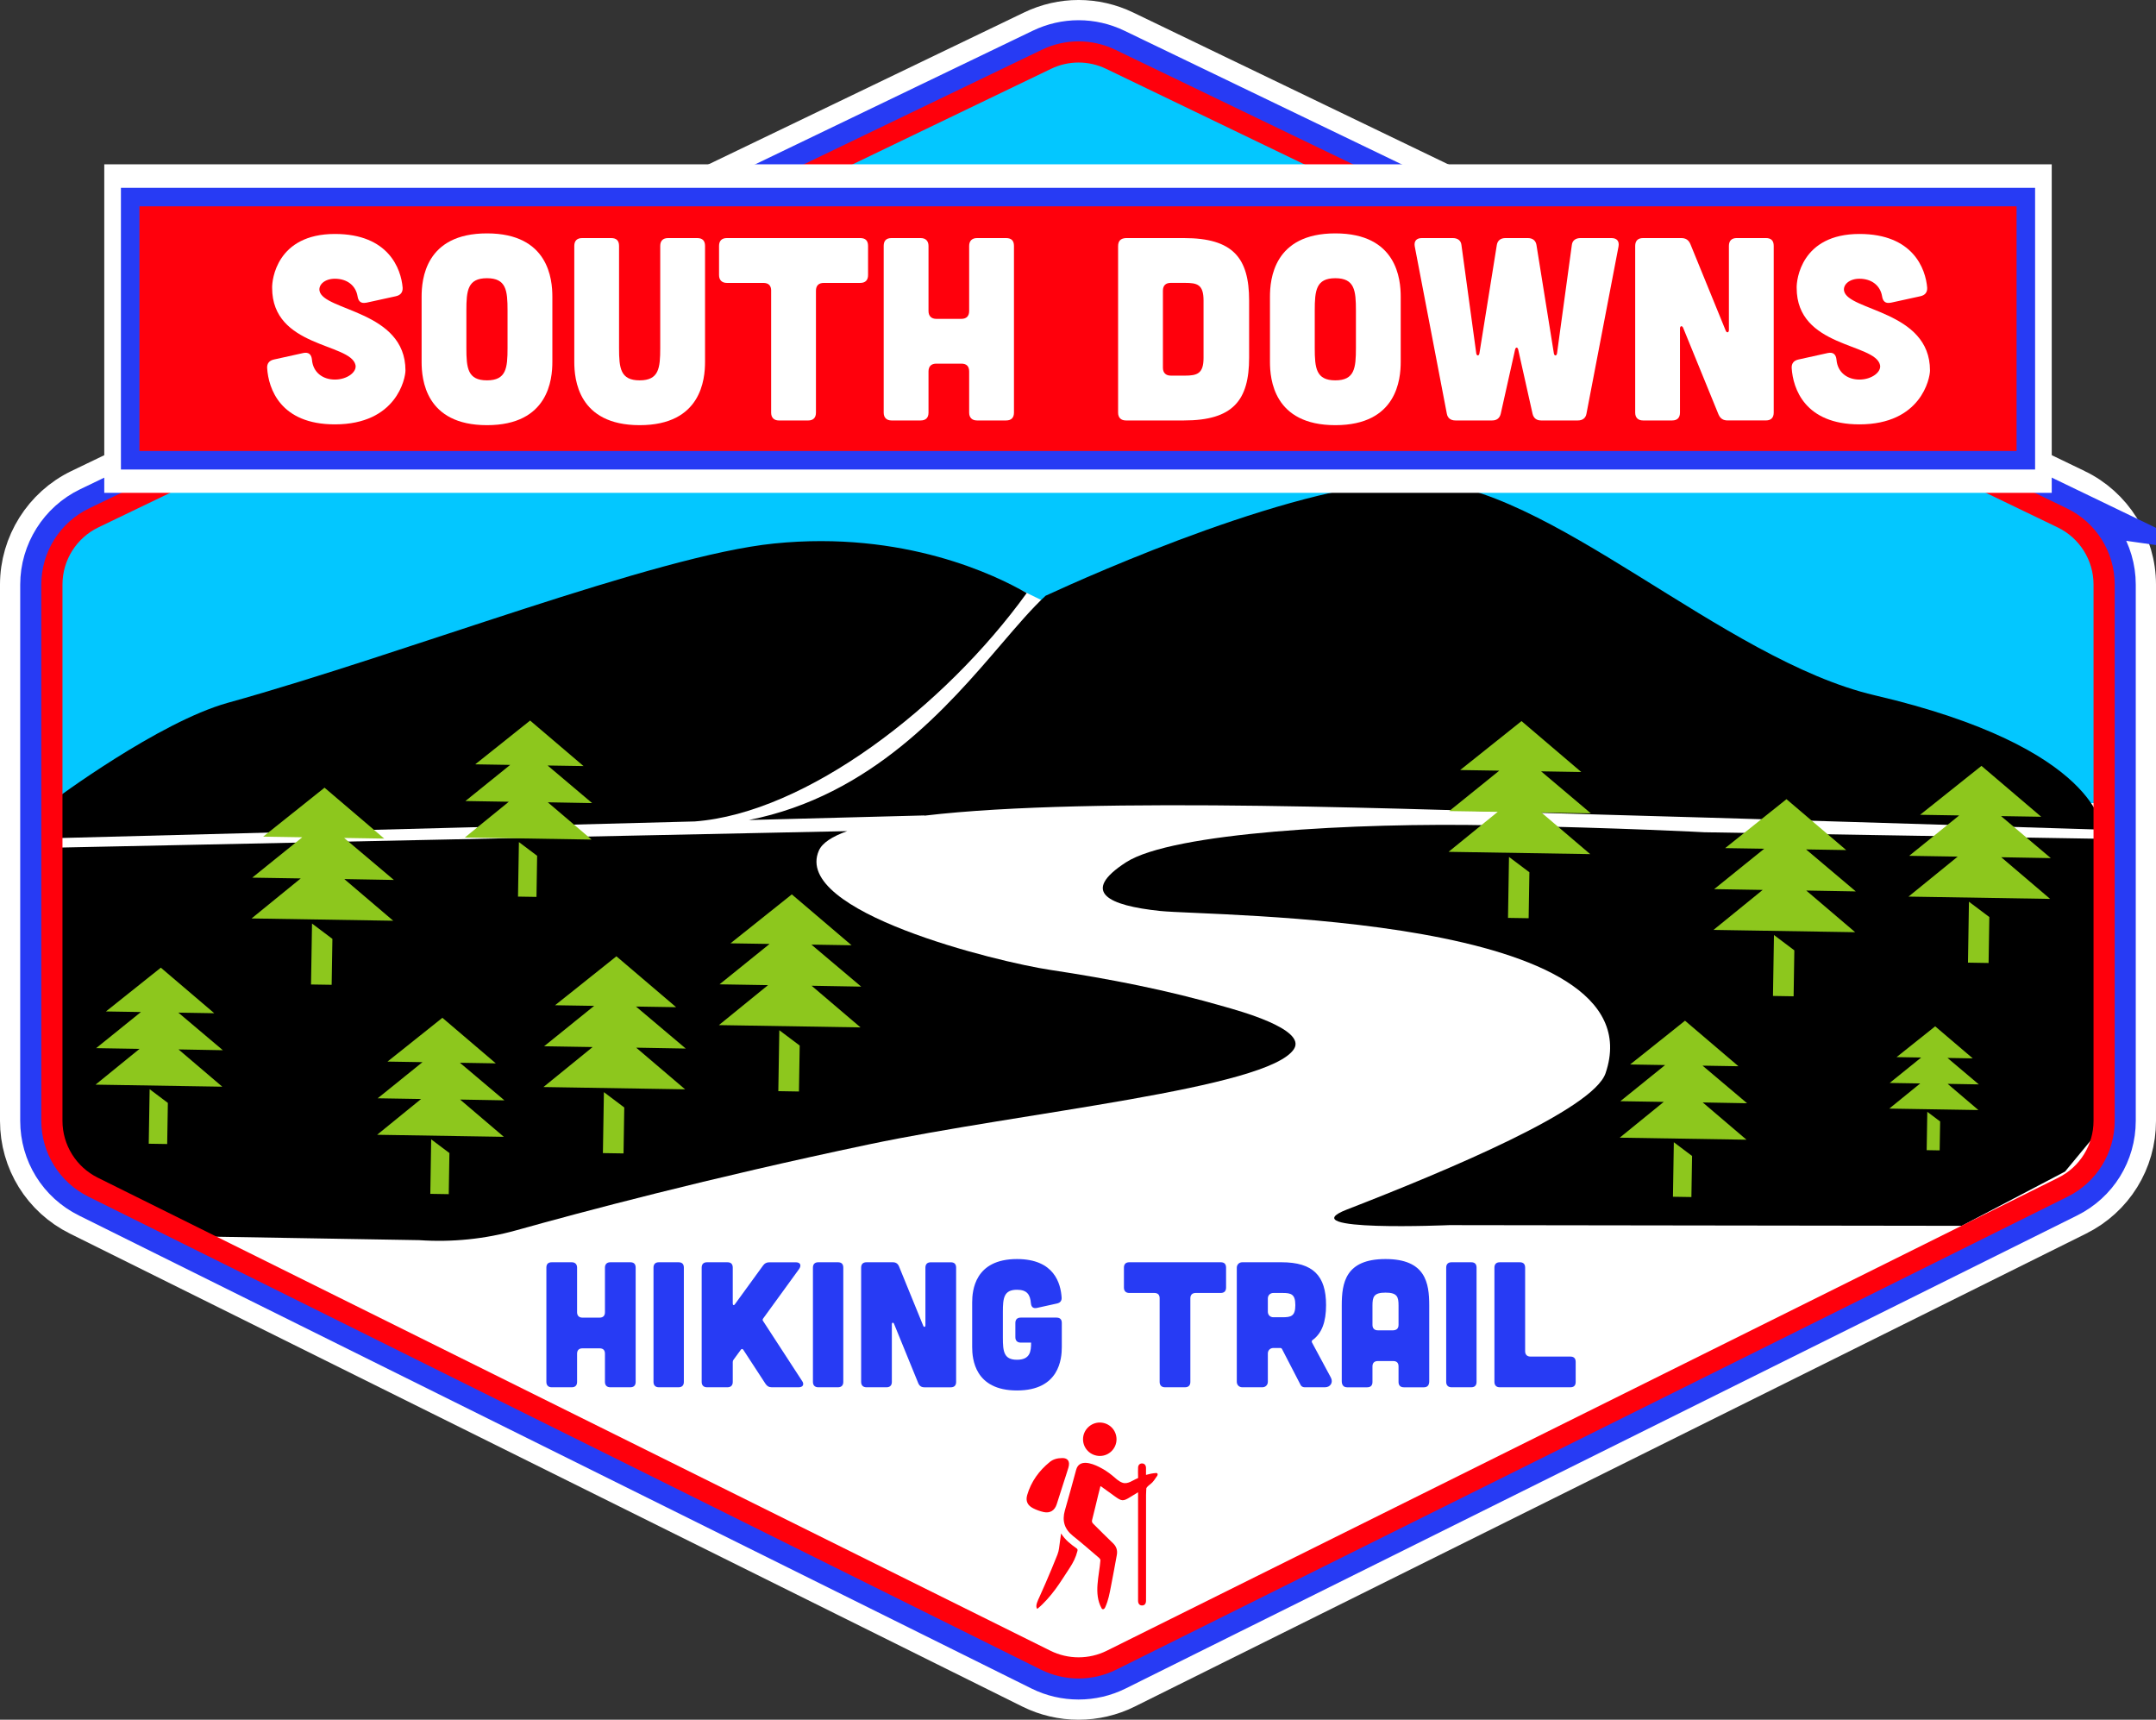 <?xml version="1.0" encoding="UTF-8"?>
<svg id="Layer_2" data-name="Layer 2" xmlns="http://www.w3.org/2000/svg" xmlns:xlink="http://www.w3.org/1999/xlink" viewBox="0 0 865.04 689.85">
  <rect x="0" y="0" width="865.04" height="689.85" fill="#333333" stroke="none"/>
  <defs>
    <clipPath id="clippath">
      <path d="M445.64,23.78c-8.14-3.92-17.63-3.93-25.77,0L37.64,207.72c-10.28,4.95-16.82,15.35-16.82,26.77v215.1c0,11.28,6.39,21.59,16.5,26.61l382.22,189.76c8.33,4.13,18.11,4.13,26.43,0l381.77-189.75c10.1-5.02,16.48-15.32,16.48-26.6v-215.12c0-11.41-6.53-21.81-16.81-26.76L445.64,23.78Z" style="fill: none;"/>
    </clipPath>
  </defs>
  <g id="Layer_1-2" data-name="Layer 1">
    <path d="M832.3,197.57L450.53,13.63c-11.3-5.44-24.25-5.45-35.55,0L32.75,197.57c-14.1,6.78-23.2,21.28-23.2,36.92v215.1c0,15.67,8.72,29.73,22.75,36.7l382.22,189.76c5.61,2.78,11.91,4.25,18.22,4.25,6.32,0,12.63-1.47,18.24-4.26l381.77-189.75c14.02-6.97,22.74-21.03,22.74-36.69v-215.12c0-15.64-9.1-30.13-23.19-36.91ZM832.96,449.6c0,7.05-3.92,13.37-10.23,16.51l-381.77,189.75c-5.13,2.55-11.27,2.55-16.4,0L42.32,466.11c-6.32-3.14-10.24-9.46-10.24-16.52v-215.1c0-7.04,4.1-13.56,10.44-16.61L424.75,33.93c2.54-1.22,5.23-1.84,8-1.84s5.47.62,8,1.84l381.77,183.93c6.34,3.05,10.44,9.57,10.44,16.61v215.12Z" style="fill: #fff; stroke: #fff; stroke-miterlimit: 10; stroke-width: 19.1px;"/>
    <path d="M829.01,204.39L447.24,20.46c-9.21-4.44-19.77-4.44-28.98,0L36.04,204.4c-11.49,5.53-18.91,17.34-18.91,30.09v215.1c0,12.77,7.11,24.23,18.54,29.91l382.22,189.76c4.65,2.31,9.75,3.46,14.85,3.46,5.1,0,10.21-1.16,14.86-3.47l381.77-189.75c11.43-5.68,18.53-17.14,18.53-29.9v-215.12c0-12.74-7.42-24.55-18.9-30.09ZM840.53,449.6c0,9.94-5.53,18.87-14.44,23.3l-381.77,189.75c-7.25,3.6-15.9,3.6-23.15,0L38.95,472.89c-8.91-4.42-14.45-13.35-14.45-23.3v-215.1c0-9.93,5.78-19.14,14.73-23.44L421.46,27.1c3.59-1.73,7.43-2.59,11.28-2.59s7.7.86,11.29,2.59l381.77,183.93c8.94,4.31,14.72,13.51,14.72,23.44v215.12Z" style="stroke: #273bf4; stroke-linecap: round; stroke-miterlimit: 10; stroke-width: 18.04px;"/>
    <path d="M445.64,23.78c-8.14-3.92-17.63-3.93-25.77,0L37.64,207.72c-10.28,4.95-16.82,15.35-16.82,26.77v215.1c0,11.28,6.39,21.59,16.5,26.61l382.22,189.76c8.33,4.13,18.11,4.13,26.43,0l381.77-189.75c10.1-5.02,16.48-15.32,16.48-26.6v-215.12c0-11.41-6.53-21.81-16.81-26.76L445.64,23.78Z" style="fill: #fff;"/>
    <g style="clip-path: url(#clippath);">
      <rect x="-25.18" y="2.62" width="910.11" height="319.55" style="fill: #03c7ff;"/>
      <polygon points="423.53 243.49 404.74 234.33 270.21 337.5 430.14 337.5 423.53 243.49" style="fill: #fff;"/>
    </g>
    <path d="M221.25,495.76c31.34-7.84,100.15-23.64,131.21-30.73,45.09-10.3,127.99-24.28,127.99-24.28,0,0,30.25-5.53,42.41-14.29,4.03-2.9,3.19-8.72-.61-14.44-2.88-4.33-54.34-19.68-77.59-23.51-28.24-4.65-41.94-7.9-60.4-12.93-45.79-12.49-52.6-25.03-51.91-29.63,1.54-10.29,32.57-13.74,39.33-14.29,45.21-3.66,80.68-4.63,91.98-4.97,21.64-.64,78.1,1.13,78.1,1.13,0,0-49.19,3.96-64.37,6.76-15.03,2.78-29.19,7.53-33.8,12.29-4.3,4.45-8.19,11.75-2.15,16.59,10.14,8.14,27.57,7.66,59.31,8.91,11.58.46,26.86,1.44,58.21,5.63,28.73,3.84,39.28,7.44,54.1,15.11,10.64,5.5,25.77,12.84,26.89,23.2,1.55,14.36-21.93,27.44-29.65,32.11-21.21,12.83-24.52,10.86-54.27,23.93-6.34,2.79-25.22,8.5-33.36,12.59-7.43,3.73,4.08,6.04,4.08,6.04l-305.49,4.76Z" style="fill: #fff;"/>
    <path d="M459.83,591.63c1.17-.34,2.59-.66,3.91-.74.16,0,.34-.02.48.06.22.12.29.4.25.65s-.19.45-.34.65c-.8,1.14-1.47,2.3-2.62,3.14-.39.28-.77.61-1.11.95-.19.19-.45.57-.45.57,0,0-.13,1.88-.13,2.74,0,1.35,0,2.71,0,4.06,0,2.71,0,5.41,0,8.12,0,5.41,0,10.83,0,16.24,0,3.6,0,7.2,0,10.8,0,1.07,0,2.14-.01,3.21,0,1.24-.58,1.93-1.58,1.93-1,0-1.61-.69-1.61-1.91,0-7.98,0-15.96,0-23.94,0-6.11,0-12.23,0-18.34,0-.33,0-.66,0-1.22-1.14.7-2.11,1.29-3.08,1.89-2.89,1.79-3.44,1.77-6.23-.24-1.83-1.32-3.67-2.64-5.5-3.97-.05-.03-.11-.05-.29-.12-.32,1.27-.64,2.51-.95,3.77-.79,3.26-1.56,6.53-2.39,9.78-.16.65-.02,1.06.45,1.52,2.64,2.59,5.21,5.26,7.9,7.79,1.42,1.34,1.9,2.9,1.57,4.72-.75,4.21-1.55,8.41-2.36,12.6-.55,2.87-1.04,5.57-2.24,8.25-.12.26-.24.54-.46.73s-.56.28-.8.12c-.14-.09-.23-.25-.31-.39-3.19-5.87-.89-12.92-.42-19.14.02-.31-.24-.73-.5-.95-3.49-2.97-6.94-6-10.52-8.85-3.41-2.71-4.41-6.05-3.25-10.17,1.53-5.43,3.09-10.86,4.53-16.32,1.17-4.44,6.22-2.66,9.12-1.22,1.92.96,3.69,2.09,5.34,3.45,1.3,1.06,2.58,2.42,4.22,2.95,2.09.68,4.09-1.07,5.95-1.79.34-.13.24-.23.22-.79-.04-1.16-.03-2.32,0-3.48.03-1.07.68-1.72,1.62-1.7.94.02,1.55.7,1.56,1.77,0,.85,0,1.87,0,2.81Z" style="fill: #ff000c;"/>
    <path d="M426.29,584.88c2.13-.01,3.12,1.35,2.39,3.82-.61,2.05-1.3,4.07-1.95,6.11-.92,2.88-1.83,5.76-2.76,8.63-.8,2.48-2.68,3.66-5.23,3.1-1.44-.32-2.88-.84-4.2-1.51-2.27-1.14-3.11-2.9-2.4-5.33,1.57-5.37,4.74-9.74,9.05-13.24,1.34-1.09,3.02-1.58,5.1-1.58Z" style="fill: #ff000c;"/>
    <path d="M425.73,615.11c1.66,2.64,3.88,4.35,6.18,5.96.46.32.5.61.37,1.14-.61,2.46-1.72,4.67-3.12,6.77-1.87,2.8-3.67,5.77-5.7,8.51-2.06,2.78-4.6,5.71-7.26,7.88-1.09-1,.39-3.73.88-4.83,1.69-3.73,3.31-7.48,4.88-11.25.78-1.89,1.55-3.78,2.31-5.68.7-1.76.69-3.23.99-5.08.17-1.05.3-2.1.48-3.41Z" style="fill: #ff000c;"/>
    <path d="M441.31,584.04c-3.78-.02-6.78-3-6.77-6.73,0-3.66,3.08-6.7,6.73-6.68,3.76.02,6.74,3.03,6.71,6.78-.03,3.66-3.04,6.64-6.67,6.62Z" style="fill: #ff000c;"/>
    <path d="M229.39,506.34c1.36,0,2.15.79,2.15,2.15v17.91c0,1.36.79,2.15,2.15,2.15h6.88c1.43,0,2.15-.79,2.15-2.15v-17.91c0-1.36.79-2.15,2.15-2.15h8.02c1.43,0,2.15.72,2.15,2.15v45.85c0,1.36-.72,2.15-2.15,2.15h-8.02c-1.36,0-2.15-.79-2.15-2.15v-11.32c0-1.43-.72-2.15-2.15-2.15h-6.88c-1.36,0-2.15.72-2.15,2.15v11.32c0,1.36-.72,2.15-2.15,2.15h-8.02c-1.36,0-2.15-.79-2.15-2.15v-45.85c0-1.43.72-2.15,2.15-2.15h8.02Z" style="fill: #273bf4;"/>
    <path d="M272.23,506.34c1.43,0,2.15.72,2.15,2.15v45.85c0,1.36-.72,2.15-2.15,2.15h-7.88c-1.36,0-2.15-.79-2.15-2.15v-45.85c0-1.43.79-2.15,2.15-2.15h7.88Z" style="fill: #273bf4;"/>
    <path d="M321.8,553.91c1,1.43.36,2.58-1.36,2.58h-10.75c-1.15,0-1.93-.43-2.58-1.43l-8.88-13.61c-.29-.43-.72-.43-1,0l-2.94,4.01c-.21.29-.29.57-.29.93v7.95c0,1.36-.72,2.15-2.15,2.15h-8.17c-1.36,0-2.15-.79-2.15-2.15v-45.85c0-1.43.79-2.15,2.15-2.15h8.17c1.43,0,2.15.72,2.15,2.15v14.4c0,.72.5.86.86.29l11.25-15.47c.65-.93,1.43-1.36,2.58-1.36h10.6c1.79,0,2.36,1.15,1.36,2.65l-14.47,19.92c-.21.36-.29.64,0,1l15.62,24Z" style="fill: #273bf4;"/>
    <path d="M336.2,506.34c1.43,0,2.15.72,2.15,2.15v45.85c0,1.36-.72,2.15-2.15,2.15h-7.88c-1.36,0-2.15-.79-2.15-2.15v-45.85c0-1.43.79-2.15,2.15-2.15h7.88Z" style="fill: #273bf4;"/>
    <path d="M358.19,506.34c1.22,0,2.01.5,2.51,1.65l9.74,23.86c.29.65.86.5.86-.21v-23.14c0-1.43.79-2.15,2.15-2.15h8.02c1.43,0,2.15.72,2.15,2.15v45.85c0,1.36-.72,2.15-2.15,2.15h-10.53c-1.22,0-2.01-.5-2.51-1.65l-9.74-23.86c-.29-.64-.86-.5-.86.21v23.14c0,1.36-.72,2.15-2.15,2.15h-8.02c-1.36,0-2.15-.79-2.15-2.15v-45.85c0-1.43.79-2.15,2.15-2.15h10.53Z" style="fill: #273bf4;"/>
    <path d="M390.06,522.46c0-4.73,1-17.41,17.98-17.41,15.04,0,17.55,9.89,17.91,15.47.07,1.29-.57,2.08-1.86,2.36l-8.1,1.79c-1.43.29-2.22-.36-2.36-1.86-.29-3.44-1.5-5.44-5.59-5.44-5.3,0-5.66,3.37-5.66,8.88v10.32c0,5.52.36,8.88,5.66,8.88s5.66-3.37,5.66-6.88h-4.16c-1.36,0-2.15-.79-2.15-2.15v-5.73c0-1.43.79-2.15,2.15-2.15h14.33c1.43,0,2.15.72,2.15,2.15v9.67c0,4.73-1,17.41-17.98,17.41s-17.98-12.68-17.98-17.41v-17.91Z" style="fill: #273bf4;"/>
    <path d="M465.28,520.81c0-1.43-.72-2.15-2.15-2.15h-10.03c-1.36,0-2.15-.79-2.15-2.15v-8.02c0-1.43.79-2.15,2.15-2.15h36.68c1.43,0,2.15.72,2.15,2.15v8.02c0,1.36-.72,2.15-2.15,2.15h-10.03c-1.36,0-2.15.72-2.15,2.15v33.53c0,1.36-.72,2.15-2.15,2.15h-8.02c-1.36,0-2.15-.79-2.15-2.15v-33.53Z" style="fill: #273bf4;"/>
    <path d="M533.98,552.62c1,1.86-.14,3.87-2.36,3.87h-8.17c-.72,0-1.36-.36-1.65-1l-7.45-14.4c-.14-.21-.36-.36-.57-.36h-2.87c-1.29,0-2.22.93-2.22,2.22v11.32c0,1.29-.93,2.22-2.22,2.22h-8.02c-1.29,0-2.22-.93-2.22-2.22v-45.71c0-1.29.93-2.22,2.22-2.22h15.69c12.75,0,17.91,5.45,17.91,17.19,0,6.66-1.65,11.32-5.45,14.04-.29.21-.36.57-.21.93l7.59,14.11ZM510.91,518.66c-1.29,0-2.22.93-2.22,2.22v5.3c0,1.29.93,2.22,2.22,2.22h3.65c3.44,0,5.16-.43,5.16-4.87s-1.72-4.87-5.16-4.87h-3.65Z" style="fill: #273bf4;"/>
    <path d="M573.45,554.06c0,1.58-.72,2.44-2.15,2.44h-8.02c-1.36,0-2.15-.72-2.15-2.15v-6.23c0-1.43-.72-2.15-2.15-2.15h-6.16c-1.36,0-2.15.72-2.15,2.15v6.23c0,1.43-.72,2.15-2.15,2.15h-8.02c-1.36,0-2.15-.86-2.15-2.44v-30.38c0-9.03,1.43-18.63,17.55-18.63s17.55,9.6,17.55,18.63v30.38ZM561.13,523.68c0-3.44-.5-5.16-5.23-5.16s-5.23,1.72-5.23,5.16v7.81c0,1.36.79,2.15,2.15,2.15h6.16c1.43-.07,2.15-.79,2.15-2.22v-7.74Z" style="fill: #273bf4;"/>
    <path d="M590.28,506.34c1.43,0,2.15.72,2.15,2.15v45.85c0,1.36-.72,2.15-2.15,2.15h-7.88c-1.36,0-2.15-.79-2.15-2.15v-45.85c0-1.43.79-2.15,2.15-2.15h7.88Z" style="fill: #273bf4;"/>
    <path d="M609.77,506.34c1.43,0,2.15.72,2.15,2.15v33.53c0,1.36.79,2.15,2.15,2.15h15.98c1.43,0,2.15.72,2.15,2.15v8.02c0,1.43-.72,2.15-2.15,2.15h-28.3c-1.36,0-2.15-.79-2.15-2.15v-45.85c0-1.43.79-2.15,2.15-2.15h8.02Z" style="fill: #273bf4;"/>
    <g>
      <path d="M581.77,491.44l205.34.28,41.43-21.76,13.48-16.3-1.15-117.22-157.05-2.59s-30.89-1.71-85.35-2.8c-54.46-1.09-128.18,2.88-146.69,14.86-18.52,11.98-7.04,17.33,13.66,19.51,20.7,2.18,200.55,1.06,178.75,65.09-4.96,14.56-63.11,38.88-103.78,54.68-23.36,9.08,41.37,6.24,41.37,6.24Z"/>
      <path d="M519.18,420.79c-10.27,15.93-109.01,25.33-170.47,38.25-65.08,13.69-115.53,27.2-141.48,34.45-12.69,3.55-25.89,4.88-39.03,3.98l-96.46-1.64-39.58-25.46-10.49-17.48s2.46-79.97,1.42-112.88l316.81-6.61c-6.05,2.16-9.99,4.72-11.34,7.78-10.86,24.57,71.74,44.71,92.87,47.89,23.57,3.55,47.02,8.1,69.93,14.76,4.69,1.36,33.02,8.89,27.81,16.96Z"/>
      <path d="M843.48,332.81c-44.66-1.37-156.16-4.85-200.84-6.04-70.73-1.87-203.54-7.66-271.75.42v-.09l-70.43,1.84c49.2-9.72,79.97-45.65,101.19-70.43,6.71-7.83,12.53-14.64,17.89-19.55,0,0,.02,0,.02,0,18.01-8.32,103.3-46.51,149.92-45.8,51.68.79,121.61,71.5,182.71,85.75,90.25,21.06,91.3,53.91,91.3,53.91Z"/>
      <path d="M411.93,237.91c-32.82,45.47-88.44,88.25-133.19,91.6l-256.37,6.7c-.26-3.93-.16-15.3-.65-15.3,0,0,41.92-31.27,69.7-38.99,72.2-20.05,171.33-59.03,219.17-63.9,52.22-5.31,89.29,12.88,101.34,19.88Z"/>
      <g>
        <polygon points="300.03 401.78 288.43 411.21 345.26 412.13 325.64 395.42 345.53 395.77 325.56 378.92 341.67 379.18 317.7 358.77 298.17 374.35 293.09 378.4 308.77 378.65 305.92 380.95 300.9 385 298.91 386.61 288.69 394.85 308.16 395.17 303.05 399.32 300.03 401.78" style="fill: #8dc71d;"/>
        <polygon points="312.28 437.7 320.56 437.84 320.86 419.41 312.68 413.26 312.28 437.7" style="fill: #8dc71d;"/>
      </g>
      <g>
        <polygon points="229.64 426.62 218.04 436.05 274.88 436.97 255.26 420.26 275.14 420.61 255.18 403.76 271.28 404.02 247.32 383.61 227.79 399.19 222.7 403.24 238.39 403.49 235.54 405.79 230.51 409.84 228.53 411.45 218.31 419.69 237.77 420.01 232.67 424.16 229.64 426.62" style="fill: #8dc71d;"/>
        <polygon points="241.9 462.55 250.18 462.68 250.47 444.25 242.3 438.1 241.9 462.55" style="fill: #8dc71d;"/>
      </g>
      <g>
        <polygon points="777.34 350.23 765.74 359.66 822.57 360.58 802.95 343.87 822.84 344.22 802.87 327.37 818.98 327.63 795.01 307.22 775.48 322.79 770.4 326.84 786.08 327.1 783.23 329.4 778.21 333.45 776.23 335.05 766 343.3 785.47 343.62 780.37 347.77 777.34 350.23" style="fill: #8dc71d;"/>
        <polygon points="789.6 386.15 797.87 386.29 798.17 367.86 789.99 361.71 789.6 386.15" style="fill: #8dc71d;"/>
      </g>
      <g>
        <polygon points="592.8 332.27 581.2 341.7 638.03 342.62 618.41 325.91 638.3 326.27 618.33 309.41 634.44 309.68 610.47 289.26 590.94 304.84 585.86 308.89 601.54 309.14 598.69 311.44 593.67 315.5 591.68 317.1 581.46 325.35 600.93 325.66 595.82 329.81 592.8 332.27" style="fill: #8dc71d;"/>
        <polygon points="605.05 368.2 613.33 368.33 613.63 349.9 605.45 343.75 605.05 368.2" style="fill: #8dc71d;"/>
      </g>
      <g>
        <polygon points="699.1 363.59 687.5 373.02 744.34 373.94 724.72 357.23 744.6 357.58 724.64 340.73 740.74 340.99 716.78 320.58 697.25 336.16 692.17 340.21 707.85 340.46 705 342.76 699.97 346.81 697.99 348.41 687.77 356.66 707.23 356.98 702.13 361.13 699.1 363.59" style="fill: #8dc71d;"/>
        <polygon points="711.36 399.51 719.64 399.65 719.93 381.22 711.76 375.07 711.36 399.51" style="fill: #8dc71d;"/>
      </g>
      <g>
        <polygon points="48.71 426.65 38.34 435.09 89.18 435.91 71.63 420.96 89.42 421.28 71.56 406.2 85.97 406.44 64.53 388.17 47.05 402.11 42.51 405.73 56.54 405.96 53.99 408.02 49.49 411.64 47.72 413.08 38.57 420.45 55.99 420.74 51.42 424.45 48.71 426.65" style="fill: #8dc71d;"/>
        <polygon points="59.68 458.79 67.08 458.91 67.35 442.42 60.04 436.92 59.68 458.79" style="fill: #8dc71d;"/>
      </g>
      <g>
        <polygon points="161.68 446.76 151.31 455.2 202.15 456.02 184.6 441.07 202.39 441.39 184.53 426.31 198.93 426.55 177.5 408.28 160.02 422.22 155.47 425.84 169.51 426.07 166.96 428.13 162.46 431.75 160.69 433.19 151.54 440.56 168.96 440.85 164.39 444.56 161.68 446.76" style="fill: #8dc71d;"/>
        <polygon points="172.65 478.9 180.05 479.02 180.32 462.53 173 457.03 172.65 478.9" style="fill: #8dc71d;"/>
      </g>
      <g>
        <polygon points="660.26 447.92 649.88 456.36 700.73 457.18 683.18 442.23 700.97 442.55 683.11 427.47 697.51 427.71 676.07 409.44 658.6 423.38 654.05 427 668.08 427.23 665.54 429.29 661.04 432.91 659.27 434.35 650.12 441.73 667.53 442.01 662.97 445.72 660.26 447.92" style="fill: #8dc71d;"/>
        <polygon points="671.23 480.06 678.63 480.18 678.9 463.7 671.58 458.19 671.23 480.06" style="fill: #8dc71d;"/>
      </g>
      <g>
        <polygon points="765.32 438.77 758.02 444.7 793.78 445.28 781.44 434.77 793.95 434.99 781.39 424.38 791.52 424.55 776.44 411.7 764.15 421.5 760.95 424.05 770.82 424.21 769.03 425.66 765.87 428.21 764.62 429.22 758.19 434.41 770.44 434.61 767.23 437.22 765.32 438.77" style="fill: #8dc71d;"/>
        <polygon points="773.03 461.37 778.24 461.46 778.43 449.86 773.28 445.99 773.03 461.37" style="fill: #8dc71d;"/>
      </g>
      <g>
        <polygon points="112.53 358.98 100.94 368.42 157.77 369.34 138.15 352.63 158.03 352.98 138.07 336.13 154.17 336.39 130.21 315.97 110.68 331.55 105.6 335.6 121.28 335.86 118.43 338.16 113.41 342.21 111.42 343.81 101.2 352.06 120.66 352.37 115.56 356.52 112.53 358.98" style="fill: #8dc71d;"/>
        <polygon points="124.79 394.91 133.07 395.04 133.37 376.62 125.19 370.47 124.79 394.91" style="fill: #8dc71d;"/>
      </g>
      <g>
        <polygon points="196.88 327.52 186.5 335.96 237.35 336.78 219.79 321.83 237.58 322.15 219.72 307.07 234.13 307.3 212.69 289.04 195.22 302.98 190.67 306.6 204.7 306.83 202.15 308.89 197.66 312.51 195.88 313.94 186.74 321.32 204.15 321.61 199.59 325.32 196.88 327.52" style="fill: #8dc71d;"/>
        <polygon points="207.84 359.66 215.25 359.78 215.51 343.29 208.2 337.79 207.84 359.66" style="fill: #8dc71d;"/>
      </g>
    </g>
    <path d="M445.64,23.78c-8.14-3.92-17.63-3.93-25.77,0L37.64,207.72c-10.28,4.95-16.82,15.35-16.82,26.77v215.1c0,11.28,6.39,21.59,16.5,26.61l382.22,189.76c8.33,4.13,18.11,4.13,26.43,0l381.77-189.75c10.1-5.02,16.48-15.32,16.48-26.6v-215.12c0-11.41-6.53-21.81-16.81-26.76L445.64,23.78Z" style="fill: none; stroke: #ff000c; stroke-miterlimit: 10; stroke-width: 8.49px;"/>
    <g>
      <polygon points="809.1 73.87 55.94 73.87 49.79 73.87 49.79 82.73 49.79 180.88 49.79 189.74 55.94 189.74 809.1 189.74 815.25 189.74 815.25 180.88 815.25 82.73 815.25 73.87 809.1 73.87" style="fill: #fff; stroke: #fff; stroke-miterlimit: 10; stroke-width: 15.91px;"/>
      <g>
        <rect x="52.23" y="79.05" width="760.58" height="105.58" style="fill: #ff000c;"/>
        <path d="M809.1,82.76v98.15H55.94v-98.15h753.16M816.52,75.34H48.52v113h768.01v-113h0Z" style="fill: #273bf4;"/>
      </g>
      <g>
        <path d="M146.9,121.42c-2.09.42-3.13-.52-3.45-2.61-.73-4.28-4.18-7-9.09-7-4.08,0-6.58,2.4-6.17,4.81,1.46,8.15,34.49,7.94,34.49,31.98,0,3.14-3.55,21.63-28.32,21.63-21.95,0-26.65-14.42-27.17-22.57-.1-1.88.84-3.03,2.72-3.45l11.81-2.61c2.09-.42,3.24.52,3.45,2.72.42,5.02,4.28,7.94,9.2,7.94s8.88-3.03,8.26-5.85c-1.99-8.88-33.44-6.9-33.44-30.93-.1-3.14,1.78-21.63,25.19-21.63,21.53,0,26.54,14,27.17,21.53.1,1.88-.84,3.03-2.72,3.45l-11.91,2.61Z" style="fill: #fff;"/>
        <path d="M221.62,145.15c0,6.9-1.46,25.4-26.23,25.4s-26.23-18.5-26.23-25.4v-26.13c0-6.9,1.46-25.4,26.23-25.4s26.23,18.5,26.23,25.4v26.13ZM203.64,124.56c0-8.05-.52-12.96-8.26-12.96s-8.26,4.91-8.26,12.96v15.05c0,8.05.52,12.96,8.26,12.96s8.26-4.91,8.26-12.96v-15.05Z" style="fill: #fff;"/>
        <path d="M245.24,95.5c2.09,0,3.14,1.04,3.14,3.14v40.97c0,8.05.52,12.96,8.26,12.96s8.26-4.91,8.26-12.96v-40.97c0-2.09,1.15-3.14,3.14-3.14h11.7c2.09,0,3.14,1.04,3.14,3.14v46.51c0,6.9-1.46,25.4-26.23,25.4s-26.23-18.5-26.23-25.4v-46.51c0-2.09,1.15-3.14,3.14-3.14h11.71Z" style="fill: #fff;"/>
        <path d="M309.41,116.62c0-2.09-1.05-3.13-3.14-3.13h-14.63c-1.99,0-3.14-1.15-3.14-3.14v-11.71c0-2.09,1.15-3.14,3.14-3.14h53.51c2.09,0,3.14,1.04,3.14,3.14v11.71c0,1.99-1.04,3.14-3.14,3.14h-14.63c-1.99,0-3.14,1.04-3.14,3.13v48.91c0,1.99-1.04,3.14-3.14,3.14h-11.71c-1.99,0-3.13-1.15-3.13-3.14v-48.91Z" style="fill: #fff;"/>
        <path d="M369.4,95.5c1.99,0,3.14,1.15,3.14,3.14v26.13c0,1.99,1.15,3.14,3.14,3.14h10.03c2.09,0,3.14-1.15,3.14-3.14v-26.13c0-1.99,1.15-3.14,3.14-3.14h11.7c2.09,0,3.14,1.04,3.14,3.14v66.88c0,1.99-1.04,3.14-3.14,3.14h-11.7c-1.99,0-3.14-1.15-3.14-3.14v-16.51c0-2.09-1.04-3.14-3.14-3.14h-10.03c-1.99,0-3.14,1.05-3.14,3.14v16.51c0,1.99-1.04,3.14-3.14,3.14h-11.71c-1.99,0-3.13-1.15-3.13-3.14v-66.88c0-2.09,1.04-3.14,3.13-3.14h11.71Z" style="fill: #fff;"/>
        <path d="M475.05,95.5c19.65,0,26.13,7.94,26.13,25.08v22.89c0,17.14-6.48,25.19-26.13,25.19h-23.31c-1.99,0-3.13-1.15-3.13-3.14v-66.78c0-2.09,1.04-3.14,3.13-3.24h23.31ZM475.37,150.68c5.02,0,7.52-.84,7.52-7.11v-22.99c0-6.48-2.51-7.11-7.52-7.11h-5.64c-1.99,0-3.14,1.04-3.14,3.13v30.93c0,1.99,1.15,3.14,3.14,3.14h5.64Z" style="fill: #fff;"/>
        <path d="M562,145.15c0,6.9-1.46,25.4-26.23,25.4s-26.23-18.5-26.23-25.4v-26.13c0-6.9,1.46-25.4,26.23-25.4s26.23,18.5,26.23,25.4v26.13ZM544.03,124.56c0-8.05-.52-12.96-8.26-12.96s-8.26,4.91-8.26,12.96v15.05c0,8.05.52,12.96,8.26,12.96s8.26-4.91,8.26-12.96v-15.05Z" style="fill: #fff;"/>
        <path d="M567.65,98.95c-.42-2.19.63-3.45,2.82-3.45h12.44c1.88,0,3.24.94,3.45,2.72l5.96,43.58c.21,1.04,1.04,1.04,1.25,0l7-43.58c.31-1.78,1.57-2.72,3.45-2.72h8.99c1.88,0,3.13.94,3.45,2.72l7,43.58c.21,1.04,1.04,1.04,1.25,0l5.96-43.58c.21-1.78,1.57-2.72,3.45-2.72h12.44c2.19,0,3.24,1.25,2.82,3.45l-12.85,66.99c-.31,1.78-1.57,2.72-3.45,2.72h-14.74c-1.88,0-3.03-.94-3.45-2.72l-5.75-25.71c-.21-1.05-1.04-1.05-1.25,0l-5.75,25.71c-.42,1.78-1.57,2.72-3.45,2.72h-14.74c-1.88,0-3.14-.94-3.45-2.72l-12.85-66.99Z" style="fill: #fff;"/>
        <path d="M674.56,95.5c1.78,0,2.93.73,3.66,2.4l14.21,34.8c.42.94,1.25.73,1.25-.31v-33.76c0-2.09,1.15-3.14,3.14-3.14h11.71c2.09,0,3.13,1.04,3.13,3.14v66.88c0,1.99-1.04,3.14-3.13,3.14h-15.36c-1.78,0-2.93-.73-3.66-2.4l-14.21-34.8c-.42-.94-1.25-.73-1.25.31v33.76c0,1.99-1.04,3.14-3.13,3.14h-11.71c-1.99,0-3.13-1.15-3.13-3.14v-66.88c0-2.09,1.15-3.14,3.13-3.14h15.36Z" style="fill: #fff;"/>
        <path d="M758.58,121.42c-2.09.42-3.13-.52-3.45-2.61-.73-4.28-4.18-7-9.09-7-4.08,0-6.58,2.4-6.17,4.81,1.46,8.15,34.49,7.94,34.49,31.98,0,3.14-3.55,21.63-28.32,21.63-21.95,0-26.65-14.42-27.17-22.57-.1-1.88.84-3.03,2.72-3.45l11.81-2.61c2.09-.42,3.24.52,3.45,2.72.42,5.02,4.29,7.94,9.2,7.94s8.88-3.03,8.26-5.85c-1.99-8.88-33.44-6.9-33.44-30.93-.1-3.14,1.78-21.63,25.19-21.63,21.53,0,26.54,14,27.17,21.53.1,1.88-.84,3.03-2.72,3.45l-11.91,2.61Z" style="fill: #fff;"/>
      </g>
    </g>
  </g>
</svg>